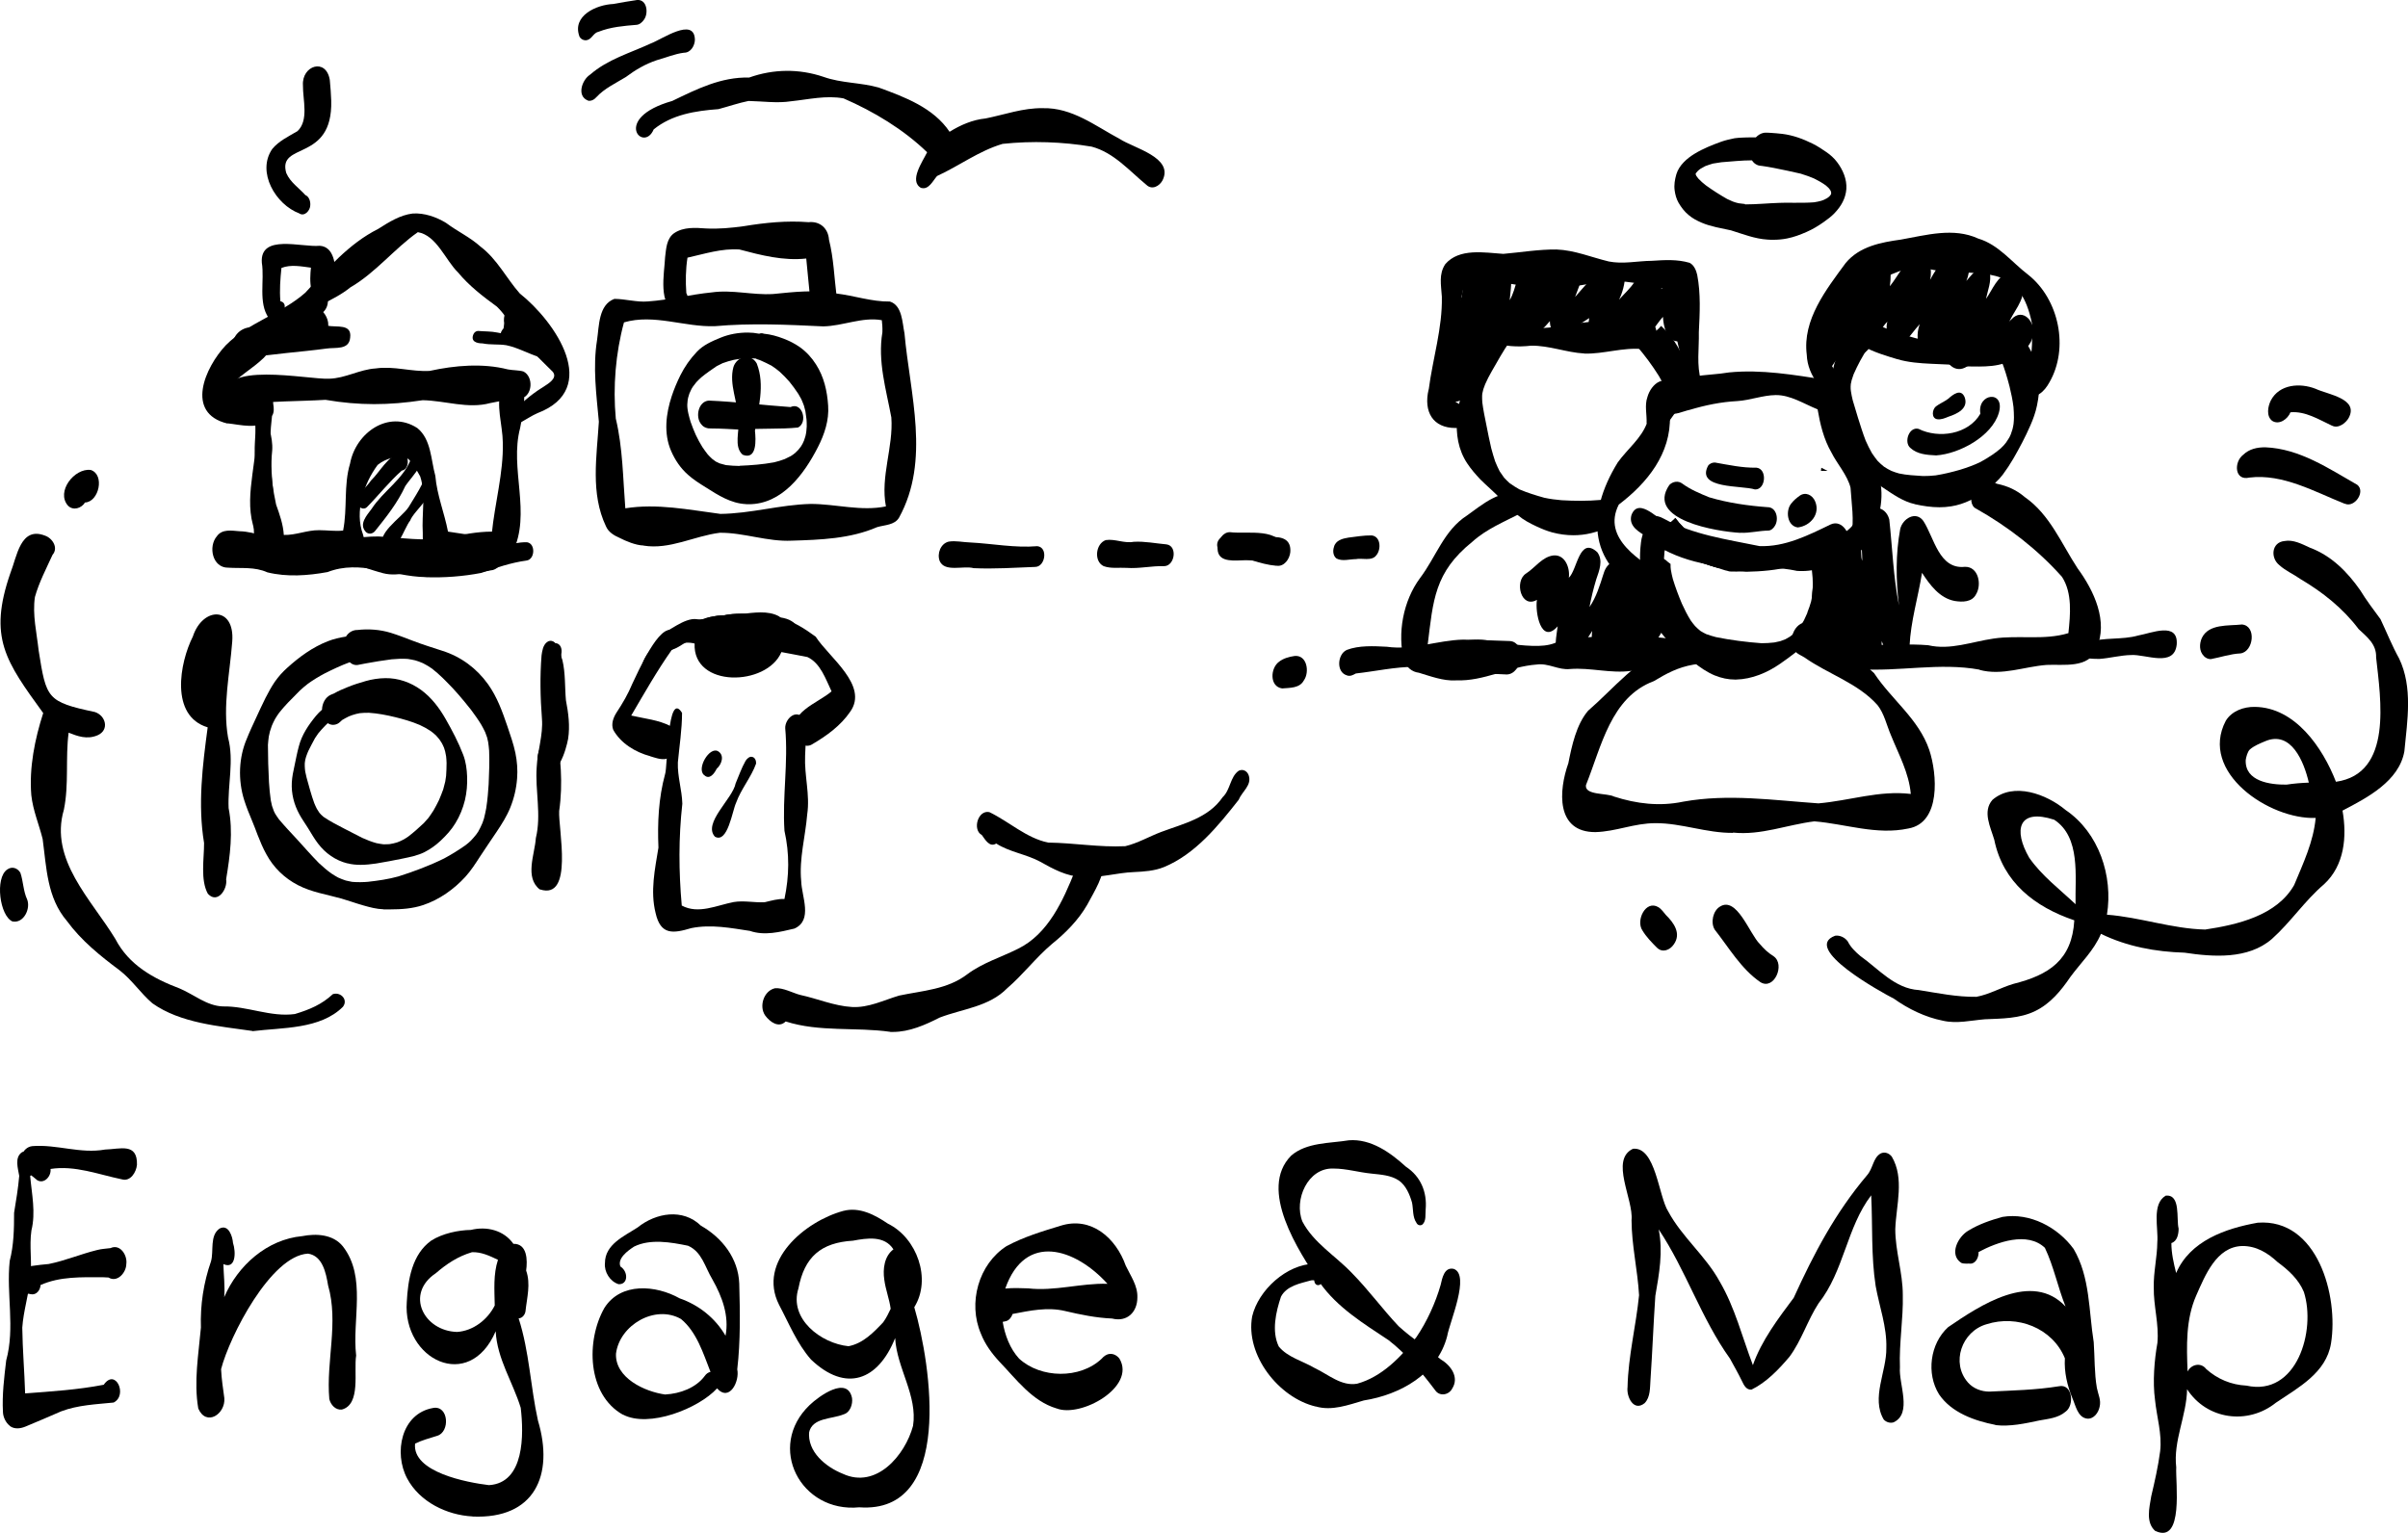 <?xml version="1.0" encoding="UTF-8"?>
<svg id="Layer_2" data-name="Layer 2" xmlns="http://www.w3.org/2000/svg" viewBox="0 0 253 161.1">
  <g id="Layer_2-2" data-name="Layer 2">
    <g id="_07_Icon" data-name=" 07 Icon">
      <g>
        <g>
          <path d="M31.49,59.85c-1.02-.07-2.05-.48-2.95-.91-.98-.42-1.25-1.55-1.47-2.47-1.68-3.41-.16-7.06-.17-10.61.02-1.08-.47-5.01,1.12-4.89.66.17.64.96.69,1.49.07.43.11.88-.13,1.26-.37,3.12-.24,6.24.43,9.31.37,1.04.74,2.07.81,3.19,1.25.04,2.45-.52,3.72-.5.83,0,1.67.13,2.51.04.47-2.35.04-4.75.73-7.04.6-3.25,4.06-5.69,7.07-3.73,1.46,1.18,1.42,3.33,1.89,5.02.17,2.02.95,3.89,1.33,5.86,1.51.2,3.09.61,4.6.22.31-3.18,1.24-6.4,1.16-9.58-.02-1.89-.78-3.92-.12-5.75.46-.99,1.8-.96,2.2.08.42,1.33-.05,2.8-.26,4.14-1.14,4.29,1.22,8.93-.79,13.07-.7,1.26-2.51,1.25-3.79,1.46-1.54.04-3.36.74-4.61-.1-1.05-.82-1.04-2.22-1.04-3.43-.12-1.93.34-4.06-.27-5.91-.38-.68-.71-1.28-1.24-1.83-1.04-.46-2.37-.08-3.23.62-1.46,1.98-2.44,4.89-1.54,7.31,1.21,4.06-4.02,3.75-6.63,3.68h-.02Z"/>
          <path d="M26.8,57.67c-.32-3.06-.06-6.05.08-9.1-.29-1.33.04-2.74-.05-4.05-.04-.5-.29-1.02-.16-1.52.17-.7,1.03-.69,1.14.04.25,1.45.89,2.8.79,4.3-.33,3,.52,5.98.31,9,.11.91.27,2.34-.9,2.6-.69.11-1.2-.64-1.21-1.27h0Z"/>
          <path d="M23.74,41.93c-.97-4.11,8.65-2.01,10.85-2.13,1.7-.04,3.2-.98,4.89-1.08,1.9-.28,3.76.37,5.66.26,2.66-.58,5.57-.83,8.21-.16.55.11,1.11.07,1.64.22,1.09.54.98,2.57-.26,2.84-1.09.08-2.16.26-3.22.48-2.36.64-4.74-.26-7.1-.3-3.56.54-6.66.57-10.21-.04-2.86.17-5.76.11-8.6.51-.62.45-1.68.21-1.87-.6h.01Z"/>
          <path d="M23.89,44.51c-4.47-1.09-2.36-5.89-.17-8.22,2.39-2.42,5.83-3.29,8.36-5.53,2.32-2.51,4.55-5.14,7.65-6.7,1.12-.71,2.3-1.46,3.63-1.62,1.22-.08,2.48.36,3.51.99,1.26.94,2.48,1.47,3.63,2.5,1.74,1.32,2.7,3.31,4.11,4.91,3.74,2.98,8.58,10.02,1.86,12.58-.6.26-1.13.63-1.7.94-.72.32-1.04-.65-.71-1.18.89-1.06,2.13-1.98,3.3-2.7.58-.37,1.29-.95.56-1.56-1.2-1.22-2.5-2.36-3.5-3.76-.75-.97-1.32-2.09-2.22-2.94-1.47-1.07-2.91-2.18-4.07-3.58-1.34-1.31-2.25-3.9-4.23-4.24-2.45,1.72-4.43,4.26-7.1,5.81-1.8,1.47-4.13,2.03-5.81,3.67-1.13,1.2-2.17,2.49-3.27,3.72-1.19,1.16-2.72,1.94-3.78,3.24,1.1.23,2.24.22,3.36.22,1.37.12,1.63,2.09.93,3.02-1.04,1.11-2.97.55-4.33.41v.02Z"/>
          <path d="M28.23,33.42c-1.12-1.62-.42-3.93-.72-5.81-.23-3.07,4.2-1.59,6.08-1.78,1.55.1,1.65,2.06,1.69,3.26.18.88-.02,2.08-.97,2.41-1.93.4-1.77-2.13-1.64-3.37-1.02-.13-2.11-.36-3.1.03-.12,1.16-.21,2.34-.11,3.5.75.16.44,1.08.09,1.47-.23.5-.91.73-1.32.3h0Z"/>
          <path d="M75.63,54.01c3.27-.03,6.32-.97,9.55-1.05,2.63,0,5.29.8,7.9.26-.6-3.14.8-6.23.57-9.35-.55-2.96-1.45-5.89-.94-8.95.02-.54-.02-.85-.06-1.27-2.05-.37-4.1.62-6.16.65-3.8-.18-7.57-.36-11.38-.02-3.2.11-6.39-1.32-9.55-.4-.88,3.23-1.17,6.77-.86,10.11.74,3.1.75,6.28,1,9.43,3.34-.53,6.63.15,9.93.58h0ZM67.62,57.33c-.83-.02-1.88-.47-2.54-.81-.58-.25-1.15-.6-1.41-1.2-1.65-3.46-.97-7.33-.75-11-.26-2.87-.65-5.7-.19-8.58.22-1.49.15-3.71,1.82-4.33,1.12,0,2.38.37,3.5.27,2.27-.15,4.47-.73,6.72-.95,2.16-.31,4.3.3,6.44.17,2.34-.23,4.35-.47,6.61-.06,1.91.22,3.77.88,5.68.85,1.31.41,1.3,2.26,1.53,3.33.58,6.43,2.74,13.36-.57,19.38-.47.8-1.52.76-2.31,1-2.81,1.22-5.95,1.33-8.94,1.42-2.58.13-5.03-.85-7.58-.83-2.68.33-5.25,1.8-8.02,1.35h.01Z"/>
          <path d="M86.47,33.71c-1.04-.08-1.49-1.29-1.35-2.21-.11-1.45-.29-2.89-.41-4.33-2.41.26-4.72-.34-7.02-.95-1.87-.13-3.66.46-5.46.86-.19,1.23-.21,2.48-.12,3.72.43.76,0,1.98-.94,2.01-2.11-.58-1.36-4.12-1.29-5.78.11-.9.15-1.98.97-2.54.98-.65,2.21-.56,3.33-.48,1.33.07,2.66-.06,3.97-.24,2.25-.37,4.51-.6,6.8-.42,1.19-.13,2.07.64,2.15,1.85.49,1.94.55,3.97.8,5.95.3,1.02-.21,2.56-1.43,2.57h0Z"/>
          <path d="M77.72,48.95c1.21-.05,2.41-.14,3.6-.36.38-.09.75-.2,1.12-.34.22-.1.43-.21.65-.32.16-.1.32-.21.47-.34.11-.1.21-.2.31-.31.09-.11.18-.22.27-.34.06-.1.12-.2.18-.3.06-.12.11-.23.16-.35.06-.16.1-.31.15-.47.04-.17.07-.33.09-.5s.03-.33.04-.5c0-.24,0-.49-.02-.73-.04-.29-.07-.58-.12-.88-.04-.19-.09-.38-.15-.57-.08-.23-.18-.46-.28-.69-.1-.19-.2-.37-.31-.55-.29-.45-.61-.88-.95-1.3-.32-.37-.66-.71-1.02-1.04-.27-.23-.56-.44-.85-.63-.37-.2-.74-.37-1.12-.54-.03-.01-.07-.03-.1-.04s-.07-.02-.1-.04c-.03,0-.05-.01-.08-.02-.09-.02-.18-.06-.25-.11-.27-.02-.53-.03-.8-.03-.51.02-1.01.07-1.52.17-.4.09-.79.21-1.17.35-.21.1-.42.2-.62.31-.55.37-1.1.75-1.62,1.18-.18.16-.35.33-.52.51-.13.16-.25.32-.37.48-.05.07-.09.15-.14.23-.08.16-.15.31-.22.48-.05.14-.09.28-.13.43-.02.09-.03.17-.05.26-.02.15-.03.3-.04.46,0,.14,0,.27.02.41.02.18.05.35.09.53.07.3.15.6.24.89.16.46.34.91.54,1.36.21.44.44.88.7,1.29.18.26.36.52.56.77.15.17.31.32.48.48.12.09.25.18.37.27.13.07.26.13.4.19.22.07.44.13.66.18.48.06.95.08,1.43.09l.02-.02ZM78.39,52.98c-1.6-.07-2.94-.94-4.25-1.77-.64-.4-1.28-.8-1.85-1.31-.79-.7-1.36-1.54-1.78-2.51-.8-1.84-.54-3.93.07-5.77.25-.75.55-1.46.9-2.17.46-.92,1.04-1.75,1.75-2.49.64-.69,1.59-1.11,2.45-1.46.92-.38,1.89-.55,2.89-.55.39,0,.79.04,1.19.12.16-.06.33-.07.5,0,.72.07,1.39.26,2.07.52.6.23,1.16.51,1.69.88.68.48,1.27,1.12,1.71,1.82.84,1.3,1.18,2.8,1.28,4.34.11,1.54-.39,3.02-1.08,4.37-1.45,2.84-3.77,5.99-7.25,5.99h-.29Z"/>
          <path d="M78.03,47.79c-.97-.85-.3-2.54-.45-3.66-.03-1.86-1.02-3.73-.52-5.56.36-1.13,1.83-1.49,2.45-.37.9,2.29.13,4.74-.19,7.07.1.93.23,3.12-1.29,2.52Z"/>
          <path d="M77.93,45.16c-1.06-.05-2.14-.13-3.2-.13-.39.02-.8-.1-1.04-.43-.67-.75-.33-2.43.79-2.5,2.87.12,5.71.48,8.58.68,1.23-.58,1.86,1.6.79,2.15-1.87.2-3.97.05-5.92.23Z"/>
          <path d="M38.69,92.67c1.06-.12,2.12-.27,3.16-.56,1.64-.52,3.27-1.13,4.81-1.89.78-.42,1.54-.89,2.26-1.4.2-.15.39-.31.57-.49.19-.2.36-.4.53-.61.1-.14.2-.29.23-.33.16-.29.31-.59.44-.9.06-.16.11-.31.16-.47.09-.35.16-.7.23-1.05.15-.94.22-1.89.26-2.55.05-1.18.1-2.35.05-3.53-.02-.3-.06-.6-.1-.89-.03-.17-.07-.33-.11-.49-.06-.19-.13-.37-.2-.55-.12-.26-.26-.52-.4-.77-.34-.57-.73-1.1-1.09-1.59,0-.02-.03-.03-.04-.05l-.05-.06c-.78-.99-1.6-1.96-2.44-2.79-.15-.15-.3-.29-.44-.44-.36-.35-.73-.68-1.13-.99-.3-.21-.61-.4-.95-.57-.3-.13-.6-.24-.82-.3-.26-.06-.52-.11-.79-.15-.56-.04-1.11-.01-1.68.04-.93.12-1.85.27-2.77.44-.22.04-.45.08-.67.13-.38.1-.71-.03-.97-.26-.9.33-1.77.74-2.62,1.17-.61.32-1.2.68-1.76,1.08-.3.23-.59.48-.87.74-.4.41-.8.82-1.15,1.17-.03.03-.06.06-.09.09h0c-.33.35-.64.7-.93,1.07-.15.21-.29.42-.42.64-.13.24-.24.47-.34.71-.07.2-.14.4-.2.6-.04.18-.08.36-.12.54-.04.29-.07.58-.09.88,0,1.31.04,2.62.11,3.92.04.64.1,1.27.19,1.9.04.2.08.39.13.59.06.19.13.37.2.56.04.09.09.18.13.26.12.2.26.39.39.58.6.72,1.24,1.39,1.87,2.07.78.85,1.53,1.72,2.34,2.54.43.39.86.78,1.34,1.11.21.14.43.27.66.4.27.12.54.23.82.32.26.06.51.11.66.14.58.05,1.15.04,1.74-.01h-.04ZM40.29,95.56c-.73-.02-1.43-.21-2.13-.41-.81-.23-1.6-.52-2.3-.72-1.54-.43-3.12-.66-4.56-1.41-1.41-.73-2.56-1.84-3.32-3.25-.36-.65-.64-1.32-.91-2.01-.2-.52-.39-1.05-.61-1.56-.29-.68-.56-1.36-.79-2.07-.7-2.19-.57-4.57.26-6.49.3-.76.65-1.49.99-2.23.32-.69.64-1.39.98-2.07.3-.58.61-1.16.98-1.7.38-.54.8-1.01,1.29-1.45,1.27-1.15,2.66-2.17,4.27-2.8.61-.24,1.26-.39,1.91-.49.23-.37.59-.64,1.07-.69h.11c1.17-.14,2.39-.05,3.51.29.81.25,1.59.56,2.38.86,1.01.39,2.04.7,3.07,1.04,1.95.62,3.59,1.84,4.78,3.5.96,1.34,1.51,2.88,2.04,4.43.31.93.64,1.84.84,2.8.18.88.25,1.78.18,2.67-.08,1.07-.32,2.09-.72,3.08-.37.91-.88,1.71-1.42,2.52-.59.88-1.19,1.75-1.77,2.64-.47.73-.94,1.46-1.53,2.11-1.2,1.31-2.72,2.39-4.41,2.96-1.12.38-2.3.46-3.47.46h-.73.01Z"/>
          <path d="M21.85,93.95c-.82-1.47-.4-3.69-.41-5.36-.67-4.03-.16-8.13.38-12.15-3.99-1.2-2.94-6.8-1.56-9.54,1.04-3.16,4.43-3.21,4.14.52-.25,3.36-1.02,6.75-.44,10.09.65,2.44-.05,4.94.06,7.42.49,2.49.15,5-.26,7.47.17,1.04-.9,2.62-1.9,1.55h0Z"/>
          <path d="M56.73,93.49c-1.64-1.26-.54-3.71-.43-5.41.6-2.47-.09-4.97.09-7.47.08-1.71.69-3.36.55-5.08-.17-2.21-.22-4.45-.04-6.66.07-.48.15-1.05.56-1.38.45-.36,1,0,1.09.53.15,2.86-.06,5.74-.13,8.6.48,2.86.75,5.72.33,8.61-.11,1.86,1.56,9.41-2.02,8.24v.02Z"/>
          <path d="M56.98,80.95c-1.34-1.33.35-3.07.62-4.53.89-2.38.59-4.87-.04-7.28-.24-.55-.29-1.42.4-1.62.92,0,.87,1.25,1.13,1.85.33,1.36.25,2.93.37,4.22.26,1.34.44,2.7.23,4.06-.21,1.13-1.12,4.37-2.72,3.3h.01Z"/>
          <path d="M40.95,88.71c.26-.04.52-.1.78-.18.22-.08.42-.17.63-.28.18-.1.36-.21.53-.33.58-.44,1.12-.93,1.65-1.43.17-.18.33-.36.48-.54.19-.26.36-.52.53-.78.2-.35.39-.71.57-1.08.16-.37.31-.75.45-1.14.08-.27.15-.54.21-.81.04-.2.07-.4.09-.6.03-.45.05-.9.05-1.36,0-.23-.03-.47-.05-.7-.03-.17-.06-.34-.1-.51-.04-.13-.08-.26-.12-.39-.07-.17-.15-.34-.24-.5-.08-.13-.16-.25-.24-.37-.11-.14-.23-.28-.36-.42-.18-.17-.37-.32-.57-.47-.36-.24-.75-.45-1.14-.63-.86-.37-1.76-.62-2.57-.82-.91-.22-1.83-.4-2.76-.46-.33,0-.65,0-.97.04-.27.05-.52.11-.78.2-.18.06-.35.14-.37.14-.23.12-.48.24-.7.38-.08.07-.16.15-.24.22-.27.26-.69.36-1.04.23-.08-.03-.16-.07-.23-.12-.08.08-.16.15-.24.23-.26.26-.51.54-.75.83-.12.17-.23.33-.35.51-.24.44-.48.89-.7,1.34-.09.2-.17.41-.24.62-.04.12-.07.25-.08.29-.03.13-.04.27-.06.4,0,.1,0,.2,0,.3,0,.19.03.38.05.57.04.22.1.44.15.66.25.89.48,1.79.8,2.66.08.2.17.39.27.59.08.14.17.28.27.42.05.07.11.13.17.19.12.11.24.21.25.23.7.48,1.45.86,2.2,1.25.63.33,1.26.65,1.89.97.49.22.97.41,1.48.55.24.05.48.09.73.12.23,0,.47,0,.7-.02h-.02ZM36.51,90.74c-1.25-.31-2.32-1.06-3.1-2.09-.39-.51-.7-1.06-1.04-1.61-.3-.49-.64-.95-.91-1.45-.57-1.04-.86-2.17-.8-3.35.03-.61.16-1.21.29-1.8.14-.67.27-1.35.45-2.01.31-1.21,1.02-2.25,1.8-3.2.19-.23.4-.44.63-.64.02-.65.34-1.32.94-1.58.11-.05.21-.09.32-.13.46-.27.95-.47,1.44-.67.61-.25,1.25-.45,1.88-.63.66-.19,1.37-.3,2.07-.31,1.36-.02,2.66.44,3.75,1.23,1.1.8,1.92,1.89,2.59,3.06.69,1.21,1.35,2.46,1.85,3.77.28.73.38,1.51.41,2.29.03.82-.04,1.66-.23,2.47-.21.86-.54,1.67-1,2.42-.42.7-.96,1.28-1.55,1.84-.51.48-1.07.88-1.69,1.2-.71.36-1.53.52-2.3.68-.93.19-1.86.37-2.79.52-.54.08-1.09.14-1.64.14-.46,0-.92-.04-1.37-.16h0Z"/>
          <path d="M68.31,79.47c-1.56-.42-3.09-1.35-3.88-2.77-.24-.62.01-1.29.35-1.82.64-.97,1.22-1.96,1.66-3.03.54-1.09,2.87-6.55,4.32-5.52.59.47.55,1.66-.18,1.97-1.56,2.21-2.89,4.57-4.26,6.9,1.39.32,2.89.46,4.16,1.12,1.13.84.93,3.17-.57,3.45-.54.07-1.09-.14-1.59-.29h-.01Z"/>
          <path d="M78.84,97.84c-2.05-.31-4.12-.72-6.21-.3-1.91.57-3.22.76-3.75-1.59-.57-2.29-.07-4.6.3-6.87-.11-2.61.01-5.2.7-7.73.27-.71.23-8.93,1.78-6.43h0c0,1.73-.28,3.49-.44,5.21-.05,1.5.43,2.86.47,4.34-.4,3.58-.38,7.11-.06,10.7,1.75.94,3.68-.03,5.46-.37,1.08-.18,2.17.08,3.25.02.69-.16,1.37-.37,2.08-.34.51-2.44.54-4.75,0-7.17-.23-3.61.41-7.17.08-10.78-.03-.98,1.14-2.05,1.9-1.05.27.36.34.81.31,1.24-.06,1.04-.06,1.72-.12,2.69-.09,2.14.53,4.08.22,6.18-.19,2.34-.86,4.64-.63,7.01.04,1.61,1.26,4.12-.72,4.99-1.52.36-3.12.77-4.65.25h.03Z"/>
          <path d="M83.58,77.39c-.91-2.51,2.29-3.44,3.79-4.73-.62-1.29-1.16-2.97-2.54-3.61-.92-.17-1.82-.36-2.73-.52-1.53,3.62-9.33,3.79-9.12-.9-1.28-.31-2.26.21-3.17,1.05-.6.51-.98,1.04-1.39,1.69-.14.27-.52.44-.76.18-.93-1.15,2.17-3.96,3.2-4.38,1.03-.38,1.99-.09,3.02-.35.83-.65,1.57.44,1.35,1.24,1.2.67,3.05,1.8,4.15.43-.58-1.67.73-3.31,2.47-2.54,1.44.28,2.71,1.13,3.85,1.96,1.39,2.17,5.58,5.12,3.64,7.87-1.01,1.49-2.5,2.56-4.04,3.46-.69.41-1.48-.17-1.73-.84h.01Z"/>
          <path d="M69.77,67.76c-.18-.46-.09-1.2.38-1.48,1.1-.62,2.9-1.98,3.97-.68.51.63-.03,2.08-.93,1.61-1.18-.25-2.67,2.07-3.42.55h0Z"/>
          <path d="M72.9,67.33c-.83-.21-.53-1.41.02-1.8,2.1-1.4,4.74-.56,7.08-.61.93.11.7,1.93-.25,1.73-1.8-.55-3.82-.49-5.6,0-.52.1-.81.66-1.24.68h-.01Z"/>
          <path d="M81.15,66.98c-1.86-.44-3.7-1.42-5.65-1.09-.85,0-1.77-.18-2.32.62-.04.19-.27.38-.44.21-.52-1.13,1.6-1.5,2.27-1.95.94-.22,1.93.02,2.88-.24,1.28-.14,2.81-.4,3.97.25.83.56.4,2.44-.71,2.2Z"/>
          <path d="M80.89,67.12c-1.27-.88-2.91-.6-4.37-.8-1.22-.27-2.38-.56-3.55.03-.2.92-1.18.31-.88-.41.22-.56.92-.79,1.47-.85.94.03,1.83-.28,2.74-.46,1.2-.14,2.42.12,3.62.18,1.18.08,2.65.08,2.21,1.72-.13.52-.76.98-1.25.6h.01Z"/>
          <path d="M82.41,68.45c-1.53-.71-2.96-1.93-4.74-1.86-.61.04-1.24.18-1.82.31-.06.09-.15.15-.26.16-.47-.06-.79.34-1.16.58-1.37.78-1.92-1.62-.88-2.27.74-.65,1.76-.64,2.69-.67,1.01-.32,2.03-.26,3.07-.06,1.52.33,4.04-.23,4.64,1.65.28.94-.36,2.46-1.53,2.16h-.01Z"/>
          <path d="M69.93,67.55c-.33-.03-.39-.48-.28-.72.73-1.02,2.28-.9,3.31-1.54,1.45-.38,2.97-.17,4.43-.41,1.32.03,2.41.93,3.71,1.08.63.29,2.18.08,2.05,1.05-.04.22-.24.47-.49.4-.88-.25-1.77-.49-2.66-.71-.78-.08-1.45,0-2.18-.07-.73-.12-1.45-.31-2.19-.39-1.32.14-2.77.04-4.01.43-.66.18-1.06.76-1.69.87h0Z"/>
          <path d="M75.13,87.95c-1.34-1.43,1.86-4,2.16-5.62.36-.84.6-1.58,1.04-2.36.12-.21.42-.49.66-.43.34.04.47.42.45.71-.52,1.45-1.59,2.68-2.11,4.14-.39.84-.87,4.26-2.2,3.55h0Z"/>
          <path d="M73.98,81.46c-.83-.67.56-3.03,1.46-2.51.72.42.38,1.4-.14,1.84-.24.49-.75,1.21-1.31.67h-.01Z"/>
          <path d="M39.91,60.15c-1.74-.49-3.54-1.31-5.35-1.26-1.71.04-3.26.32-4.88-.18-.73-.16-.84-1.27-.27-1.68,1.33-.4,2.93.07,4.29-.04,2.02-.13,4.02-.63,6.06-.61,2.41.11,4.83.55,7.24.13,1.53-.32,3.12-.64,4.69-.64,1.45.18,1.69,2.23,1.03,3.26-.24.39-.66.79-1.15.81-2.24.49-4.06.12-6.27-.17-1.81.14-3.6,1.01-5.38.37h0Z"/>
          <path d="M44.69,60.65c-3.49-.06-6.83-1.87-10.27-.53-2.07.38-4.27.54-6.33.03-1.33-.6-2.7-.4-4.12-.49-1.65.02-2.12-2.22-1.18-3.31.56-.78,1.55-.58,2.38-.52.86.02,1.71.25,2.53.5,1.79-.3,3.55.13,5.31.41,1.9-.46,3.84-.23,5.77-.08.86.14,1.85.09,2.59.6,2.55-.18,5.03-.55,7.59-.23,1.22-.02,2.42.26,3.63.28.94-.04,1.86-.36,2.79-.32.91.14.83,1.81-.06,1.92-1.63.22-3.21.76-4.75,1.3-1.92.37-3.91.52-5.86.45h-.02Z"/>
          <path d="M37.73,53.2c-.63-1.05.75-1.9,1.25-2.7.98-.96,1.71-2.5,3.07-2.92.99-.06,1.07,1.75.16,1.88-1.32,1.17-2.4,2.56-3.64,3.82-.24.26-.64.2-.84-.07h0Z"/>
          <path d="M38.42,55.88c-.74-.81.13-1.73.63-2.41,1.23-1.89,3.29-3.07,4.13-5.23.26-.39.23-1.15.85-1.14,1.55.7-.91,3.14-1.44,3.97-.81,1.76-1.97,3.22-3.17,4.72-.25.33-.7.4-1,.1h0Z"/>
          <path d="M40.36,57.74c-1.11-1.59,1.8-3.25,2.58-4.46.49-.82,1.02-1.61,1.44-2.47.12-.21.38-.35.62-.23,1.19,1.11-1.51,3.03-1.91,4.14-.6.7-1.58,3.98-2.73,3.02Z"/>
          <path d="M31.45,22.43c-2.49-.93-4.51-4.35-2.85-6.77.7-.85,1.73-1.33,2.66-1.88,1.21-1.15.55-3.29.57-4.81-.14-2.08,2.43-2.93,2.82-.57.08.89.12,1.36.15,2.18.18,6.55-5.73,4.26-4.71,7.65v-.02c.42.96,1.32,1.54,1.99,2.29.4.16.55.67.52,1.06,0,.55-.59,1.24-1.16.87h0Z"/>
          <path d="M180.22,71.01c-.88-.36-1.63-.89-2.37-1.48-.57-.46-1.15-.92-1.73-1.39-.59-.48-1.12-1.02-1.58-1.63-.51-.68-.88-1.49-1.09-2.32-.21-.81-.27-1.62-.25-2.45.02-.77.21-1.55.39-2.3.22-.89.49-1.76.82-2.62.08-.2.16-.4.25-.6l.54-.25s.09.11.14.15c.13.24.35.45.6.56.17.07.33.13.5.18-.05.07-.11.14-.16.21-.08.12-.15.24-.23.37-.37-.16-.73-.19-1.11-.02-.31.14-.62.51-.46.87h0c0,.09.04.19.1.26.11.14.25.23.4.28.17.16.35.3.54.44v.07c0,.18,0,.36.03.53.05.33.13.66.21.98.27.88.59,1.74.95,2.59.28.61.57,1.2.93,1.77.14.2.3.4.46.59.18.18.36.35.56.51.2.12.39.23.6.33.34.12.68.23,1.04.32,1.57.32,3.18.52,4.78.64.45,0,.89-.03,1.34-.08.22-.04.43-.09.64-.14.18-.06.36-.13.53-.2.17-.09.34-.19.5-.29.16-.12.32-.25.48-.39.14-.14.26-.27.39-.41.06-.09.13-.17.2-.26.14-.23.28-.46.38-.65.12-.25.23-.51.32-.7.02-.04.03-.07.04-.11v-.03c.15-.38.29-.76.39-1.14.05-.21.09-.42.12-.63.04-.36.05-.71.06-1.06,0-.52-.04-1.04-.1-1.56-.02-.11-.04-.22-.05-.33.14-.14.28-.29.42-.44.13-.12.26-.25.39-.39h0v-.02h0s.02-.02.03-.03c0,0,0,0,0,.01.03-.03.06-.07.09-.11-.02.03-.05.06-.08.09.12-.13.25-.27.36-.4.3-.3.53-.62.56-1.06,0-.16-.03-.32-.11-.45.12-.06.25-.11.37-.17.07-.03.14-.06.21-.09.13.26.25.52.35.79.7,1.8.59,3.79.04,5.61-.24.8-.59,1.6-1.02,2.32-.36.61-.85,1.14-1.35,1.63-1.09,1.05-2.31,1.99-3.55,2.85-1.36.94-2.96,1.62-4.63,1.66h-.11c-.71,0-1.43-.15-2.08-.42h.01Z"/>
          <path d="M182.08,87.53c-2.78.03-5.4-1.03-8.14-1.02-2.26,0-4.12.88-6.32.94-4.18.01-3.86-4.37-2.84-7.24.37-1.86.84-4.06,2.07-5.51,2.75-2.38,5.11-5.44,8.63-6.67,1.31-.43,3.08-1.08,4.28-.13.54.56.15,1.82-.63,1.8-.41.03-.81.08-1.21.15-1.62.28-2.81.92-4.15,1.73-4.54,1.69-5.52,6.91-7.14,10.93-.16,1.09,2.21.82,2.94,1.2,2.38.77,4.82,1.06,7.28.54,4.74-.85,9.46-.15,14.21.18,3.26-.28,6.39-1.39,9.7-.99-.19-2.21-1.27-4.15-2.08-6.16-.45-1.04-.71-2.29-1.42-3.18-2.05-2.31-5.2-3.26-7.66-5-.36-.22-.54-.28-.8-.47-1.07-.87-.49-3.04.88-3.23,1.83.4,3.65,1.53,4.99,2.84.83.78,1.34,1.77,2.23,2.5,1.85,2.8,4.69,4.82,5.8,8.07.84,2.52,1.24,7.66-2.19,8.26-3.35.72-6.58-.48-9.88-.75-2.85.35-5.61,1.49-8.55,1.18v.03Z"/>
          <path d="M182.21,59.99c-.63-.12-1.29-.24-1.96-.38-.21-.06-.42-.13-.63-.2-.31-.11-.62-.22-.92-.34-.45-.23-.88-.48-1.31-.75,0,0-.02,0-.02-.02s-.02-.01-.03-.02c-.22-.15-.44-.3-.66-.45-.19-.14-.39-.29-.61-.38-.33-.14-.65-.19-.99-.08-.25-.24-.49-.51-.7-.8h0c-.05-.11-.1-.22-.12-.35,0-.02.02-.04.03-.06.07-.1.14-.2.21-.3.07-.08.14-.16.21-.25.36-.32.72-.63,1.08-.95.08-.07.16-.14.23-.23.5.69,1.13,1.32,1.86,1.82.3.35.66.66,1.04.91.41.28.86.57,1.33.71.48.14.96.27,1.47.27h.17c.56-.03,1.1-.15,1.64-.3.17-.05.33-.1.49-.15.36.25.74.41,1.19.5.46.09.92.2,1.39.2h.11c-.64.38-1.29.76-1.91,1.19-.04.02-.08.04-.12.07-.02,0-.04.01-.05.02-.23.06-.46.12-.69.19-.25.04-.5.07-.75.12-.09.01-.18.02-.27.03h-.21c-.21,0-.39,0-.54-.03h.03Z"/>
          <path d="M173.71,61.38c-.33-.1-.6-.26-.84-.45.23-.41.39-.85.51-1.29.08-.29.18-.59.26-.9.04.11.09.21.13.32.14.29.45.43.59.74.32.55.16,1.58-.59,1.58h-.06Z"/>
          <path d="M179.88,40.47c-.11.08-.23.17-.34.26-.11.05-.23.09-.34.14.22-.14.45-.28.68-.4h0Z"/>
          <path d="M191.36,49.16c.22.1.44.22.65.33h-.69c0-.11.03-.22.04-.33h0Z"/>
          <path d="M192.49,59.73c-.55-.27-.87-.85-.92-1.44.28-.29.49-.59.52-1.02,0-.12-.02-.24-.06-.35.1-.09.21-.18.34-.24,0-.02.02-.04.03-.05.37-.16.73-.31,1.09-.49.92-.47,1.71-1.32,1.68-2.41,0-.1-.02-.2-.04-.29.05-.04.1-.09.14-.13.1-.1.19-.22.27-.35.1.21.19.42.27.65.84,1.96-.28,6.21-2.73,6.21-.18,0-.38-.02-.58-.07v-.02Z"/>
          <path d="M192.2,56.72c.05-.02.1-.05.16-.07.38-.16.76-.32,1.13-.51.06-.03.11-.06.16-.09-.05.53-.46.77-.91.77-.18,0-.36-.04-.54-.1h0Z"/>
          <path d="M182.79,58.03c.26-.05.52-.11.77-.18.17-.05.33-.1.5-.15.36.24.73.41,1.18.5.15.03.3.06.46.09-.16,0-.33.01-.49.01-.81,0-1.62-.09-2.41-.27h0Z"/>
          <path d="M173.51,59.19c.1-.33.19-.66.24-.98.07-.43.17-.84.28-1.27,0,.02,0,.04-.02.06.05-.19.1-.37.14-.55.05-.09.09-.19.14-.28.07-.1.14-.2.21-.3.07-.08.14-.16.22-.25.36-.32.72-.63,1.08-.95.08-.07.15-.14.23-.23.49.69,1.13,1.32,1.86,1.82.3.35.66.66,1.04.92.04.02.07.05.1.07-.8.61-2.08-.02-2.63-.88-.05.34-.13.74-.27,1.11-.02,0-.04-.02-.06-.03-.38-.16-.74-.2-1.13-.03-.31.14-.62.51-.46.87h0c0,.1.04.19.1.27.1.13.23.22.37.27-.17.05-.35.06-.55.04-.15.23-.4.37-.65.37-.08,0-.16-.02-.24-.05h0Z"/>
          <path d="M179.56,40.23c.43-.19.89-.35,1.36-.46-.27.16-.53.33-.79.53-.2.14-.39.29-.59.43-.76.3-1.52.68-2.16,1.2.74-.8,1.62-1.47,2.18-1.7Z"/>
          <path d="M181.76,60.05h-.08c-.14-.05-.28-.08-.42-.11-.54-.18-1.09-.35-1.63-.52-.31-.11-.62-.22-.92-.34-.45-.23-.88-.48-1.31-.75-.24-.16-.47-.32-.71-.48-.19-.14-.39-.29-.61-.38-.38-.16-.74-.2-1.13-.03-.14.06-.27.16-.37.29-.4-.5-.43-.97.36-1.28,1.69.81,3.14,2.5,5.06,2.89,1.3.21,2.61-.16,3.91-.22.71-.06,1.43-.13,2.12-.29-.41.25-.81.5-1.21.77-.04.02-.08.04-.12.07-.02,0-.04.01-.05.02-.23.06-.46.12-.69.19-.25.04-.5.07-.75.12-.25.03-.49.05-.74.07-.24,0-.48-.01-.72-.01h.01Z"/>
          <path d="M174.92,57.04c-.48-.68.12-1.77.93-1.84.38.09.77.21,1.18.35.27.26.57.49.88.71.3.35.66.66,1.04.92.41.28.86.57,1.33.71.48.14.96.27,1.47.27h.17c.48-.03.95-.12,1.42-.24.11.03.22.05.34.08.37.09.73.11,1.07.07.16.06.32.1.49.14.46.09.92.2,1.39.2.11,0,.22,0,.34-.02,1.28-.16,2.53-.45,3.71-.98l1.68-.75c.38-.16.76-.32,1.13-.51.06-.03.12-.06.17-.09-.3.55-.82,1.02-1.35,1.34-2.38,2.16-5.72,2.63-8.82,2.69-2.94-.12-6.28-1.2-8.58-3.04h.01Z"/>
          <path d="M208,70.38c-4.21-.78-8.49.24-12.75-.06-.47-.02-1.24.01-1.57-.42h.02c-.54-.65.02-1.74.76-1.98.67-.2,1.38-.17,2.08-.17,2,.07,4.08-.11,6.05.06,2.32.54,4.58-.37,6.87-.7,2.62-.39,5.3.21,7.86-.57.2-1.94.43-4.2-.67-5.91-2.54-2.86-5.67-5.28-9-7.16-.65-.28-.62-1.23-.4-1.77.44-1.13,1.54-1.39,2.56-.86,1.17.25,2.07.67,2.94,1.41,2.62,1.82,3.85,4.91,5.53,7.47,1.73,2.36,3.26,5.59,1.98,8.46-.76,2.12-3.53,1.61-5.22,1.7-2.34.17-4.7,1.16-7.06.52l.02-.02Z"/>
          <path d="M201.22,52.99c-1.26-.27-2.36-1.06-3.42-1.77-.58-.38-1.16-.76-1.73-1.14-.66-.44-1.32-.88-1.89-1.42-.56-.53-1.06-1.14-1.43-1.82-.38-.69-.6-1.45-.73-2.23-.22-1.3,0-2.61.22-3.89.14-.83.26-1.66.49-2.48.27-.96.67-1.89,1.27-2.69.24-.32.5-.62.79-.89.19.12.4.21.62.3.43.17.88.24,1.33.29.09.01.19.02.28.03-.57.86-1.08,1.74-1.58,2.64-.25.47-.48.94-.69,1.42-.07.2-.14.4-.2.6-.03.14-.06.27-.09.41,0,.1-.02.19-.02.28,0,.16,0,.33.03.49.05.32.11.63.19.95.17.6.36,1.2.54,1.8.26.82.51,1.64.82,2.44.2.45.41.88.65,1.3.19.28.38.55.59.81.21.22.44.43.68.62.25.17.51.32.79.45.26.11.53.19.8.27.83.18,1.68.21,2.52.27.44,0,.88-.02,1.32-.07.88-.14,1.74-.35,2.6-.6.71-.22,1.41-.47,2.08-.79.45-.24.88-.51,1.3-.79.3-.21.59-.42.86-.66.11-.11.21-.21.32-.32.08-.09.16-.19.24-.29.12-.17.23-.34.33-.51.06-.12.12-.23.17-.36.07-.18.12-.36.18-.54.05-.19.08-.38.11-.56.02-.22.04-.44.04-.66,0-.37-.02-.74-.05-1.11-.09-.73-.24-1.44-.4-2.09,0-.02,0-.05-.02-.07l-.02-.09c-.23-.88-.49-1.76-.83-2.61-.14-.31-.29-.61-.46-.91-.12-.18-.25-.36-.39-.52-.25-.26-.5-.49-.79-.7-.5-.35-1.03-.64-1.57-.91-.58-.25-1.17-.48-1.76-.69.34-.09.67-.18,1-.27.52-.02,1.05-.03,1.57-.05-.09,0-.18.01-.27.02.55-.02,1.1-.04,1.64-.09.49-.05.98-.07,1.45-.23,0,0,.02,0,.03-.01.04.04.08.08.11.12.48.52.96,1.04,1.43,1.57.47.54.87,1.14,1.19,1.79.46.91.68,1.89.77,2.89.09.89-.03,1.82-.21,2.7-.15.73-.4,1.42-.7,2.1-.52,1.2-1.14,2.36-1.79,3.49-.34.58-.71,1.14-1.11,1.68-.46.61-1.06,1.12-1.66,1.59-1.09.85-2.36,1.51-3.74,1.73-.42.07-.84.1-1.25.1-.86,0-1.72-.13-2.58-.32h.03Z"/>
          <path d="M195.67,51.08c-.17-.32-.38-.55-.69-.75-.29-.18-.6-.35-.92-.47.08-.05.15-.09.22-.14.84-.46,1.88-1.27,2.86-.84,1.05.51.5,2.78-.74,2.2-.21.09-.41.18-.62.28-.03-.1-.07-.2-.12-.29h0Z"/>
          <path d="M203.42,47.86c-.97-.05-1.97-.11-2.71-.79h0c-.7-.59-.14-2.25.86-2,2.13,1.06,5.25.58,6.5-1.59-.36-2.18,2.64-2.51,1.94-.09-.73,2.47-4.15,4.31-6.59,4.47Z"/>
          <path d="M203.54,44.06c-.64-.1-.54-1.01-.15-1.34.4-.31.89-.5,1.3-.81.51-.46,1.34-1.11,1.73-.16.43,1.19-.8,1.75-1.72,2.05-.35.15-.77.32-1.16.26Z"/>
          <path d="M175.16,44.13c.06-.43.11-.86.14-1.3,0-.21,0-.42,0-.63-.02-.2-.05-.39-.09-.58-.07-.27-.16-.54-.26-.81-.22-.52-.49-1.02-.66-1.3-.7-1.12-1.49-2.18-2.35-3.18-.34-.37-.68-.74-1.04-1.09.18,0,.35.01.53.02.16,0,.32,0,.48-.02.11,0,.22-.01.32-.01.03,0,.06,0,.09.02.79.14,1.7-.33,2.2-1,.71.64,1.31,1.4,1.79,2.25.69,1.2,1.02,2.58,1.3,3.92.08.4.17.79.24,1.18-.38.25-.73.54-1.04.86-.65.69-1.26,1.48-1.76,2.33.04-.22.08-.44.12-.66h0Z"/>
          <path d="M163.11,55.96c-.59-.16-1.15-.39-1.7-.65-.68-.32-1.32-.65-1.9-1.14-.68-.57-1.3-1.21-1.92-1.83-.33-.33-.67-.66-1.02-.98-.34-.32-.7-.63-1.03-.97-.51-.54-.98-1.08-1.39-1.7-.46-.69-.78-1.5-.94-2.3s-.18-1.58-.14-2.39c.04-.82.25-1.63.44-2.43.35-1.49.57-3.02,1.34-4.38.37-.66.81-1.24,1.34-1.78.47-.47,1.04-.83,1.59-1.17.58-.36,1.17-.68,1.75-1.03.23-.14.46-.28.7-.42v.06c0,.18.07.34.16.5-.02.12-.03.25,0,.37.05.24.18.41.35.51-.07.03-.14.06-.21.09-.25.12-.49.26-.72.41-.14.11-.29.21-.43.33-.13.12-.25.24-.37.36-.14.16-.27.32-.39.48-.7,1-1.29,2.08-1.9,3.14-.25.44-.48.88-.68,1.34-.07.17-.13.35-.19.52-.04.16-.07.31-.11.46,0,.08-.02.15-.02.23,0,.23,0,.46.02.7.1.8.27,1.59.43,2.39.16.81.32,1.63.51,2.43.12.46.26.92.41,1.38.15.36.3.71.48,1.05.15.22.3.44.46.66.18.2.37.38.56.56.34.25.68.46,1.05.67.84.36,1.72.63,2.61.88.61.13,1.22.21,1.82.26,1.36.08,2.73.09,4.1-.03.8-.11,1.59-.28,2.36-.49-.17.17-.34.34-.47.54-.18.27-.38.54-.54.83-.27.46-.54.93-.81,1.4,0,0,0-.02.02-.02-.17.3-.33.57-.42.89-.37.13-.75.25-1.13.34-.62.15-1.25.22-1.87.22-.74,0-1.47-.1-2.19-.29h-.01Z"/>
          <path d="M150.11,40.94c.42-3.26,1.45-6.45,1.38-9.76-.08-1.27-.34-2.36.36-3.42,1.47-1.71,4.11-1.21,6.1-1.08,1.86-.16,3.71-.48,5.59-.46,1.9.07,3.66.82,5.49,1.26,1.48.3,3.05-.06,4.52-.07,1.39-.09,2.66-.17,3.97.21.48.24.7.83.8,1.27.38,1.98.27,4.02.17,6.02.04,1.71-.26,3.46.24,5.13.13.33.12.74-.05,1.06-.29.14-.56.3-.83.47-.87-.17-.78-2.44-.99-3.01-.6-2.67-1.4-5.32-1.31-8.09-2.11-.38-4.18-.98-6.35-.93-2.34.18-4.48.87-6.83.76-1.56-.05-3.07-.46-4.62-.57-1.34.15-2.73.57-4.04.75-.81,3.75-.73,7.62-1.25,11.41.44.45,1.09.6,1.57,1.01.91.4.43,2.28-.64,2.06-.17.02-.33.02-.48.02-2.34,0-3.37-1.68-2.81-4.05h0Z"/>
          <path d="M166.46,37.15c-1.89-.1-3.68-.85-5.6-.82-1.42.16-2.85.09-4.19-.43-.52-.15-1.18-.24-1.29-.88-.15-.62.28-1.65,1.05-1.57,1.27.32,2.57.59,3.84.9,2.2.42,4.38-.31,6.56-.5,1.83-.19,3.82-.04,5.63-.07,2.22-.51,1.98,2.98.14,2.91-2.08-.21-4.1.53-6.14.47h0Z"/>
          <path d="M151.87,42.1c-.54-.64-.21-1.53-.18-2.28.19-2.97.71-5.9,1.89-8.65.14-.92.16-1.97.81-2.7.34-.39.98-.36,1.17.17.26-.04.52.04.71.27.02.03.04.05.06.08.28-.92,1.55-1.72,2.18-.66.47.98.18,2.18.11,3.22.74-1.27.72-2.99,1.82-4.01.46-.44,1.21-.36,1.52.21.51.73.22,1.67.11,2.49.75-.96,1.28-2.26,2.38-2.86.64-.31,1.37.06,1.59.71.42,1.06-.22,2.13-.55,3.12,1.09-1.25,2.21-2.6,3.6-3.51,2.37-.62,1.65,2.59,1.01,3.8.54-.61,1.17-1.17,1.62-1.85.3-.51.7-1.11,1.3-1.25,1.17-.29,1.68,1.02,1.53,1.98.59-.52,1.11-1.66,2.04-1.44.43.17.6.64.52,1.09-.16,1.08-.43,2.28.38,3.16.56.95-.04,2.53-1.18,2.69-1.21,0-1.54-1.62-1.59-2.58-.91.97-1.55,2.65-3.1,2.53-.78-.08-1.24-.77-1.37-1.5-1.49,1.79-3.79,2.01-3.28-.9-1.07.69-4.1,2.87-4.13.32-1.04,1.27-3.4,3.33-4.02.59-.75.96-.84,2.82-2.39,2.83-.59,1.56-1.67,2.72-2.44,4.1-.13.45-.49.92-1,.94-.37.25-.83.22-1.13-.13v.02Z"/>
          <path d="M188.72,59.98c-1.64-.35-3.39-.35-4.99-.28-3.85-.05-7.69-.75-10.73-3.1-.97-1.45.1-3.05,1.79-2.1,3.11,1.71,6.64,2.18,10.07,2.89,2.67.11,5.12-1.13,7.47-2.27,1.26-.58,2.18,1.1,1.96,2.18-.06.44-.27.96-.66,1.22-1.39,1.09-3.16,1.62-4.91,1.47h0Z"/>
          <path d="M173.29,62.55c-6.43-2.91-6.72-8.43-3.32-13.95,1.02-1.42,2.47-2.51,3.07-4.14l-.04.05c.05-.93-.23-1.89.09-2.79.39-1.39,1.87-2.54,2.86-.94.54.9.47,2.36-.5,2.93.13,3.96-2.38,7.05-5.37,9.32-1.82,3.59,2.36,6,4.93,7.58,1.22,1.41-.08,2.77-1.71,1.94h0Z"/>
          <path d="M193.87,58.18c-.51-.8.14-1.39.62-1.98.37-1.34.02-3.49-.06-4.94-.31-1.3-1.47-2.6-2-3.69-.83-1.43-1.2-3.03-1.46-4.55-1.45-.58-2.85-1.52-4.41-1.5-1.37.02-2.66.54-4.02.63-1.73.09-3.36.43-5,.92-.75.15-1.55.63-2.3.32h0c-.8-.43-.97-1.55-.58-2.33,1.71-1.8,4.7-1.52,7-1.92,3.4-.34,6.84.26,10.2.78,2.83.61,1.81,4.45,2.79,6.46.4.72,1.41,1.31,1.8,1.98,1.5,1.7,1.45,4.24.8,6.28-.31.95-.43,2.07-1.26,2.74-.56.49-1.42,1.84-2.11.81h0Z"/>
          <path d="M179.59,58.72c-2.55.29-4.46-.82-6.46-2.25-.86-.52-2.06-1.14-1.72-2.34.77-2.02,3.02.66,4.07,1.19,1.23.73,2.58,1.43,4.05,1.34,1.1-.02,1.21,2.09.05,2.07h0Z"/>
          <path d="M172.69,61.46c-.41-1.43-.46-2.97-.28-4.44.1-.93.61-2.4,1.79-2.11.83.26,1.14,1.41.82,2.21-.23,1.12-.29,2.33-.05,3.46.15.64-.07,1.51-.7,1.82-.68.35-1.39-.27-1.59-.93h0Z"/>
          <path d="M174.8,64.48c-.52-.41-.5-1.15-.69-1.73-.28-.98-.41-2.01-.24-3.03.15-1.2-.06-2.48.59-3.57.2-.48.82-.84,1.2-.32.25.28.12.96-.34.86-.06.04-.15.21-.16.23-.32.94-.53,1.98-.25,2.94.13,1.33,1.99,3.75.62,4.69-.24.12-.51.08-.73-.07h0Z"/>
          <path d="M182.84,56c-2.39-.13-9.98-1.33-7.45-5.03.35-.37.94-.47,1.36-.15.85.63,1.85,1.04,2.82,1.44,1.97.59,4.09.89,6.12,1.04.96-.02,1.23,1.26.8,1.95-.13.23-.39.5-.68.51-.99.01-1.97.28-2.96.23h-.01Z"/>
          <path d="M184.39,51.44c-1.37-.45-6.23-.02-4.93-2.49.15-.22.46-.36.73-.34,1.44.25,2.88.57,4.35.54,1.16.11,1,2.33-.15,2.29h0Z"/>
          <path d="M152.96,71.51c-1.35.06-2.62-.43-3.89-.81-.72-.08-1.29-.58-1.55-1.25-.73-2.88-.1-6.3,1.68-8.7,1.7-2.25,2.51-5.02,4.94-6.58,1.58-1.12,3.63-2.93,5.67-2.13.59.44.54,1.56-.09,1.93-1.73.89-3.56,1.64-5.02,2.96-4,3.22-4.12,6.16-4.7,10.84,2.03.18,4.01-.78,6.07-.5,1.85.27,3.72.65,5.58.61.79-.02,1.56-.15,2.25-.56,3.79-.58,7.72-.68,11.55-.2,1.34.18,1.25,2.57-.03,2.78-1.34.08-2.66.47-4,.6-2.16.31-4.29-.36-6.46-.19-1.2.14-2.27-.65-3.51-.47-2.89.21-5.54,1.79-8.48,1.66h-.01Z"/>
          <path d="M164.41,69.6c-.57-.2-.82-.7-.91-1.27-.13-.82.05-1.69.16-2.51-1.75,1.98-2.39-1.47-2.18-2.78h0c-1.67.97-2.41-1.96-1.14-2.77.96-.61,1.7-1.77,2.9-1.9,1.22-.09,1.73,1.34,1.59,2.35.9-.83,1.09-4.41,2.99-2.69.65.87.2,1.95-.11,2.86-.29.96-.52,1.92-.71,2.91.72-1.05,1.09-2.28,1.47-3.48v.02c.6-2.26,3.17-1.51,3.05.62,1.14-.72,2.16.43,1.91,1.59.39.16.63.54.73.98,1.92.98.32,3.21-.57,4.38-.84,1.53-2.52,1.09-2.54-.65-.14-.02-.27-.08-.4-.18-.04-.03-.08-.06-.11-.1-.65.59-1.11,1.85-2.15,1.75-1.15-.18-1.24-1.49-1.1-2.42-.57.89-1.14,1.77-1.76,2.61-.16.41-.65.86-1.12.69h0Z"/>
          <path d="M194.68,68.82c-.08-.25-.15-.5-.22-.75-.39.72-1.45,1.2-2.11.55-1.28,1.04-2.06-.69-1.97-1.82.02-2.13-.52-7.28,1.69-8.3.49-.49,1.35-.44,1.73.16.04-.37,0-.76.14-1.12.25-.88,1.31-.99,1.54-.04.14.48,0,.97.18,1.44,0-1.5-.28-3.07.12-4.53.58-1.46,2.32-1.34,2.72.18.33,3.01.42,6.04,1.02,9.04-.33-2.67-.36-5.39.13-8.04.25-1.08,1.64-1.94,2.43-.84,1.14,1.75,1.64,5.11,4.36,4.82,1.43-.04,1.8,1.86,1.18,2.88-.42.84-1.43.84-2.24.71-1.58-.29-2.61-1.68-3.44-2.96-.41,2.58-1.19,5.08-1.31,7.7-.77,2.19-2.37,1.2-2.92-.52-.03,1.05-.13,2.66-1.43,2.87-.87.08-1.36-.67-1.6-1.43h0Z"/>
          <path d="M192.73,41.75c-.75-.08-1.32-.82-1.72-1.39-.69-.89-1.14-1.95-1.18-3.08-.47-3.67,2.04-6.85,4.09-9.64,1.44-1.74,3.69-2.17,5.8-2.46,2.66-.47,5.53-1.3,8.12-.11,2.14.63,3.54,2.5,5.25,3.8,3.26,2.58,4.31,7.73,2.23,11.32-.48.89-1.52,2.04-2.42.93-.65-.88-.33-1.9.19-2.64.54-1.42.4-3.01.4-4.5-1.19-5.77-4.37-5.17-9.11-5.43-1.14-.09-2.24-.48-3.39-.46-2.01.43-3.87,1.5-5.63,2.53-2.85,1.18-3.71,3.77-3.38,6.67.3,1.17,1.19,2.14,1.8,3.12.3.68-.29,1.47-1.04,1.36v-.02Z"/>
          <path d="M206.57,38.5c-2.4-.39-4.91-.07-7.26-.76-1.75-.53-6.62-1.86-4.64-4.38.48-.33.93-.08,1.39.17,2.61,1.39,5.54,2.27,8.46,2.63,2.38-.32,5.01-.92,6.81-2.59,1.19-1.33,2.61.32,2.26,1.69-.14,1.02-1.03,1.67-1.77,2.27-1.5,1.14-3.47.99-5.25.98h0Z"/>
          <path d="M191.51,39.01c-1.96-.89.47-5.73,1.03-7.2.58-1.11,1.34-3.31,2.91-2.86,1.71-3.4,3.62-2.33,3.11,1.13.9-1.09,1.58-2.76,2.95-3.28,1.3-.05,1.52,1.65,1.28,2.61.4-.76.89-1.48,1.4-2.17.27-.62.88-1.17,1.6-.98,1.34.43,1.27,2.19.81,3.26.6-.65,1.84-2.44,2.46-.88.19.93-.21,1.87-.4,2.77.7-.96,1.18-2.45,2.44-2.76.77-.13,1.35.69,1.43,1.37.28,1.59-1.09,2.76-1.57,4.15.64-.36,1.42-.77,1.72.21.13.46-.03,1.24-.57,1.38-.91.19-2.25,1.15-2.83-.05-.91,1-1.62,2.27-2.83,2.93-1.28.61-2.33-.83-2.15-2.03-2.16,1.8-3.35-.51-2.6-2.54-.53.57-.96,1.21-1.49,1.78-1.34,1.13-2.28-.87-1.91-2.04-1.15,1.01-2.39,5.31-4.16,2.7-.57.61-1.16,1.2-1.61,1.9-.18.38-.58.73-1.01.61h0Z"/>
          <path d="M188.88,55.43c-1.11-.15-1.3-1.75-.69-2.5.27-.35.54-.57.88-.82.63-.46,1.36-.09,1.64.58.57,1.34-.51,2.59-1.82,2.74h0Z"/>
          <path d="M141.52,70.98c-1.15-.33-1.01-2.2-.04-2.67,1.31-.5,2.84-.41,4.23-.34,2.72.39,5.33-.69,8.03-.75,1.63.05,3.26.08,4.88.15.89.04,1.25,1.02,1.17,1.79-.08.76-.66,1.77-1.55,1.72-3.21-.18-6.42-.14-9.58-.8-2.09,0-4.14.47-6.21.7-.29.16-.59.33-.94.2h.01Z"/>
          <path d="M220.56,69.25c-.79,0-1.57-.07-2.34-.24-.9-.04-1.77.17-2.67.09-.77.03-.75-1.15-.09-1.3,1.32,0,2.65.3,3.9-.3,1.69-.55,3.6-.23,5.28-.71,1.39-.24,4.24-1.5,4.06.95-.26,2.44-3.27,1-4.78,1.1-1.13.02-2.23.33-3.35.41h0Z"/>
          <path d="M231.55,68.94c-.5-.49-.48-1.29-.21-1.89.72-1.52,2.8-1.26,4.22-1.42,1.54.14,1.22,2.86-.16,3.04-1.07.05-2.09.41-3.12.6-.27,0-.51-.1-.73-.32h0Z"/>
          <path d="M134.71,72.35c-1.34-.19-1.25-2.13-.33-2.8.45-.36,1.07-.53,1.64-.61,1.32-.13,1.59,1.71.97,2.57-.44.83-1.48.77-2.28.84h0Z"/>
          <path d="M102.3,59.71c-1.09-.29-3.04.46-3.57-.75-.3-.78.1-1.84.95-2.04.75-.12,1.5.07,2.26.09,2.35.12,4.68.59,7.05.39,1.15.12.84,2.17-.23,2.18-2.14.08-4.31.23-6.45.13h-.01Z"/>
          <path d="M118.37,59.68c-.81-.05-1.63.1-2.41-.18-1.06-.5-.85-2.37.22-2.74.98-.15,1.93.37,2.93.18,1.16-.07,2.29.17,3.44.27,1.2.15.89,2.29-.25,2.29-1.32-.04-2.61.28-3.93.18Z"/>
          <path d="M134.1,59.46c-1.76-.15-3.32-.93-5.01-1.3-.39,0-.84-.06-1.07-.41-.3-.45-.1-1.17.45-1.31.34-.03.68.14,1.02.17.26.03.6,0,.75.25,1.56.02,5.52-1.52,5.33,1.16-.07.74-.66,1.58-1.47,1.43h0Z"/>
          <path d="M140.43,58.7c-.36-.26-.42-.79-.28-1.2.16-.71.9-.9,1.52-1,.81-.1,1.62-.24,2.44-.23.97.1,1.02,1.47.5,2.08-.46.66-1.56.27-2.14.41-.66,0-1.43.26-2.04-.06h0Z"/>
          <path d="M133.56,59.23c-1.03-.24-2.06-.4-3.12-.34-1.2.05-2.68.12-2.5-1.52.07-.65.55-1.46,1.3-1.44,1.87.23,5.3-.57,5.75,1.96.04.7-.64,1.7-1.42,1.34h-.01Z"/>
          <path d="M118.05,90.06c.06-.02.12-.03.18-.05.48-.14.95-.29,1.42-.46h.05l.96-.04c.42-.02.84,0,1.25-.07.44-.07.88-.14,1.31-.2.34-.05.67-.12,1.01-.19-.68.36-1.38.67-2.13.89-.68.22-1.37.3-2.06.3s-1.33-.08-1.99-.18Z"/>
          <path d="M93.54,108.44c-3.67-.52-7.43.05-10.99-1.09-.74.73-1.65.05-2.15-.62-.68-.96-.16-2.6,1.02-2.87.86-.08,1.93.52,2.65.7,1.82.39,3.57,1.16,5.44,1.27,1.74.1,3.34-.72,4.96-1.2,2.46-.52,5.05-.64,7.13-2.22,1.62-1.22,3.57-1.8,5.36-2.7,3.17-1.55,4.74-5.08,5.99-8.2-.49-.42-.94-.87-1.36-1.35.2.02.39.05.59.07.54.06,1.07.08,1.61.12.38.02.76.05,1.14.05.13,0,.27,0,.4-.01.22-.01.44-.03.66-.05.09,1.67-1.01,3.33-1.77,4.76-.93,1.61-2.26,2.95-3.7,4.11-1.69,1.43-3.02,3.21-4.7,4.65-1.91,1.95-4.66,2.15-7.09,3.08-1.51.77-3.18,1.51-4.9,1.51h-.29Z"/>
          <path d="M240.24,82.46c.78-.12,1.55-.18,2.34-.21-.5-2.17-1.85-5.54-4.61-4.34-.56.24-1.13.46-1.59.86-.26.26-.38.8-.43,1.1-.1,2.26,2.58,2.61,4.3,2.59h-.01ZM218.07,95.03c-.06-2.92.56-7.04-2.24-8.88-3.77-1.23-4.32,1.06-2.63,3.99,1.32,1.9,3.2,3.31,4.87,4.89h0ZM204.13,107.27c-1.84-.36-3.64-1.24-5.14-2.31-1.29-.66-9.74-5.3-6.18-6.62.5-.08,1.05.2,1.33.6.3.61.81,1.1,1.32,1.53,1.93,1.37,3.63,3.43,6.14,3.58,2,.32,4.01.74,6.05.71,1.36-.25,2.57-.97,3.89-1.36,3.75-.94,6.16-2.51,6.4-6.68-4.14-1.4-7.5-3.99-8.41-8.47-.39-1.32-1.26-2.97-.19-4.19,2.22-1.91,5.69-.6,7.69,1.07,3.49,2.37,5,6.93,4.34,11,3.47.26,6.83,1.48,10.32,1.56,3.4-.51,7.53-1.47,9.35-4.68.96-2.31,2.03-4.55,2.26-7.05-4.86.19-12.29-4.81-9.44-10.22.64-1.03,1.88-1.47,3.05-1.45,4.23.05,7.13,4.28,8.52,7.87,6-.85,4.69-8.72,4.22-13.07.05-1.39-.93-2.12-1.84-2.98-1.62-2.16-3.77-3.87-6.07-5.23-.73-.52-1.6-.89-2.26-1.49-.95-.76-.82-2.39.53-2.53.94-.18,1.86.32,2.69.7,2.25.84,3.93,2.54,5.28,4.47.65,1.06,1.39,2.04,2.13,3.04.65,1.37,1.21,2.79,1.96,4.14,1.45,3.03.86,6.52.55,9.74-.55,3.15-3.91,4.89-6.5,6.24.48,2.73.21,5.76-1.94,7.74-2.03,1.73-3.5,3.98-5.48,5.75-2.51,2.17-6.2,1.89-9.18,1.44-3.03-.09-6.04-.64-8.78-1.98-.73,1.74-2.12,3.04-3.22,4.54-.97,1.43-2.1,2.8-3.68,3.57-1.66.81-3.51.79-5.31.87-1.46.12-2.94.49-4.4.15h0Z"/>
          <path d="M246.37,52.95c-3.17-1.26-6.52-3.19-10.03-2.76-1.58.38-1.65-1.64-.66-2.39.64-.62,1.48-.8,2.35-.79,3.59.15,6.62,2.22,9.64,3.94.9.71-.28,2.44-1.29,1.99h-.01Z"/>
          <path d="M245,44.73c-1.37-.64-2.79-1.54-4.35-1.4-.28.71-1.18,1.37-1.92.9-.64-.5-.46-1.51-.14-2.15.9-1.71,3.07-1.86,4.7-1.22,1.29.61,4.57,1.02,3.48,3.06-.31.55-1.1,1.16-1.76.81h0Z"/>
          <path d="M113.7,92.16c-1.63-.05-3.06-.84-4.45-1.62-1.46-.78-3.18-.99-4.58-1.89-.7.44-1.16-.41-1.51-.89-1.02-.54-.42-2.67.79-2.41,2.08,1,3.87,2.72,6.17,3.2,2.82.04,5.34.51,8.11.38,1.33-.32,2.51-1.02,3.78-1.5,2.33-.87,4.96-1.46,6.45-3.65.82-.76.78-2.15,1.69-2.78.45-.22.9.04,1.05.49.35,1.03-.71,1.7-1.06,2.57-2.15,2.74-4.57,5.72-7.86,7.07-.99.4-2.09.47-3.15.52-1.81.07-3.59.64-5.41.51h-.02Z"/>
          <path d="M96.79,19.76c-1.34-.72.17-2.81.62-3.76-2.49-2.41-5.61-4.28-8.78-5.66-1.83-.34-3.67.11-5.5.3-1.48.23-3,0-4.49-.03-1.07.22-2.11.58-3.16.86-2.42.18-4.87.56-6.8,2.13-1.06,2.53-4.48-1.17,1.95-2.99,2.59-1.25,5.12-2.53,8.08-2.46,2.56-.91,5.25-.94,7.82-.07,1.87.67,3.88.58,5.79,1.12,2.74,1,5.75,2.12,7.45,4.65,1.14-.71,2.43-1.27,3.78-1.4,2-.4,3.95-1.12,6.01-1.08,3.08-.08,5.51,1.86,8.08,3.23,1.5.98,5.69,1.94,4.51,4.34-.32.62-1.11,1.06-1.7.49-1.8-1.48-3.42-3.4-5.76-4.02-3.06-.51-6.26-.62-9.35-.29-2.5.74-4.55,2.31-6.89,3.38-.43.49-.87,1.47-1.65,1.25h-.01Z"/>
          <path d="M26.53,108.35c-3.52-.51-7.56-.81-10.52-2.91-1.24-1.06-2.15-2.47-3.45-3.47-2.04-1.52-4.01-3.11-5.53-5.18-2.1-2.46-2.14-5.6-2.55-8.62-.4-1.59-1.01-2.98-1.19-4.6-.24-2.89.37-5.9,1.25-8.63-3.93-5.43-5.8-7.92-3.45-14.71.69-1.72,1.05-4.94,3.63-3.94.8.27,1.44,1.29.8,2.02-.66,1.45-1.42,2.89-1.85,4.43-.28,1.87.19,3.76.39,5.62.8,5.06.87,5.4,5.91,6.47,1.15.38,1.54,1.89.29,2.44-1.13.49-2.16.08-3.05-.27-.35,2.69.05,5.43-.5,8.1-1.54,5.24,2.89,9.44,5.41,13.58,1.42,2.74,3.99,4.16,6.77,5.21,1.51.64,2.83,1.82,4.52,1.88,2.57-.05,5.02,1.15,7.57.8,1.56-.47,2.83-1.01,3.99-2.09.81-.27,1.64.58,1.06,1.33-2.39,2.38-6.35,2.17-9.5,2.56v-.02Z"/>
          <path d="M7.14,53.14c-1.28-1.47.68-3.97,2.39-3.75,1.51.48.87,3.37-.6,3.42-.37.61-1.24.89-1.79.33Z"/>
          <path d="M184.96,103.22c-2.02-1.38-3.31-3.63-4.8-5.52-.46-.74-.18-1.99.55-2.42,1.78-1.13,3.13,2.92,4.19,3.93.42.51.89.94,1.45,1.29,1.25.87.04,3.61-1.39,2.72Z"/>
          <path d="M174.11,99.62c-.56-.57-1.14-1.15-1.55-1.84-.71-1.05.35-3.24,1.68-2.44.33.2.58.58.83.87-.02-.02-.04-.04-.06-.07.84.82,1.67,1.96.85,3.11-.4.6-1.19.91-1.75.36h0Z"/>
          <path d="M183.36,21.48c1.2,0,2.39-.12,3.58-.16.49-.02.98-.02,1.47-.01.73,0,1.46.01,2.19-.05.26-.04.51-.09.76-.16.09-.03.18-.07.27-.1.11-.05.22-.11.33-.17.06-.04.13-.09.19-.14l.11-.11s.04-.05.06-.08.03-.05.05-.08c0-.01,0-.02.02-.04,0-.01,0-.02,0-.03v-.03h0v-.09s0-.06-.02-.1c-.02-.05-.04-.1-.07-.15-.05-.07-.1-.13-.15-.2-.1-.1-.19-.19-.3-.28-.39-.29-.81-.52-1.25-.74-.46-.2-.93-.36-1.41-.51-.93-.22-1.87-.41-2.81-.6-.41-.08-.82-.15-1.24-.21-.16-.02-.32-.02-.48-.09-.26-.1-.45-.28-.59-.5-1.07,0-2.14.12-3.21.2-.34.05-.67.1-.89.14-.28.08-.54.17-.81.27-.17.09-.33.18-.5.28-.05.04-.1.08-.16.12-.05.05-.1.09-.15.14-.05.06-.1.12-.15.18-.02.03-.03.06-.05.1v.02s.02.06.03.08c.02.04.03.07.05.11.07.1.14.19.21.28.24.26.51.49.79.71.72.52,1.46.99,2.23,1.43.2.09.4.18.6.27.19.08.41.13.61.18.22.03.44.05.66.08l.02.04ZM185.7,25.18c-1.32-.08-2.58-.58-3.83-.97-1.03-.23-2.12-.39-3.09-.81-.49-.21-.95-.45-1.36-.8-.45-.37-.78-.81-1.07-1.31-.22-.39-.34-.84-.4-1.28-.08-.58.02-1.14.18-1.7.29-.95,1.11-1.66,1.93-2.16.87-.53,1.83-.91,2.79-1.26.45-.16.92-.26,1.39-.36.27-.05.57-.05.84-.07.32-.02.65-.02.97-.02h.43c.23-.24.51-.42.83-.48h0c.23-.04.46,0,.69,0,.42.03.84.06,1.26.11,1.13.14,2.18.53,3.19,1.03.51.25.98.57,1.45.89.41.28.81.64,1.11,1.04.61.8,1.05,1.81.98,2.84-.08,1-.55,1.8-1.23,2.52-.33.35-.74.66-1.14.94-.57.4-1.17.77-1.82,1.05-.66.29-1.32.54-2.03.68-.49.1-.97.14-1.46.14-.2,0-.41,0-.61-.02h0Z"/>
          <path d="M25.87,37.67c-.8,0-1.45-.6-1.39-1.43-.03-1.14,1.09-1.96,2.17-1.84,2.57-.15,5.19-.51,7.76-.17.95.2,2.58-.25,2.38,1.26-.12,1.32-1.54,1-2.48,1.14-2.8.38-5.66.54-8.45,1.03h0Z"/>
          <path d="M29.99,35.35c-.97-.86.06-2.15.71-2.88.32-.38.78-.85,1.31-.71.93.36.48,1.61-.15,2.05-.47.61-.85,2.12-1.87,1.54Z"/>
          <path d="M31.3,35.33c-1.52-.39-.52-2.33.12-3.12.25-.47.96-.88,1.34-.32.4.56-.08,1.19-.23,1.76-.15.67-.34,1.7-1.23,1.68Z"/>
          <path d="M32.65,35.37c-1.15-1.08-1.25-2.84-.55-4.2.3-.66,1.18-1.41,1.84-.76.67.62.69,1.76.02,2.39.54.63.75,1.53.24,2.25-.33.5-1.08.84-1.55.32Z"/>
          <path d="M56.74,37.55c-1.21-.36-2.32-1.02-3.55-1.27-.83-.13-1.66-.02-2.49-.19-.63,0-1.29-.21-.95-.98.09-.19.27-.32.47-.33.68.06,1.37.03,2.04.17,1.7.38,3.36-.07,5.05.27,1.15.37.61,2.55-.58,2.32h.01Z"/>
          <path d="M56.94,37.54c-1.36-.44-2.54-1.3-3.95-1.49-.33.02-.41-.38-.25-.6.11-.16.28-.18.43-.1.96.38,1.92.14,2.9.16.61.12,1.52-.11,1.88.51.35.63-.21,1.84-1,1.53h-.01Z"/>
          <path d="M53.27,35.8c-.64-.44-.33-1.21-.3-1.84-.12-.64.16-1.86,1.03-1.55,1.39.68,1.12,4.18-.73,3.39h0Z"/>
          <path d="M52.91,35.86c-.55-.31-.36-1.24.2-1.44.2-.07.38-.17.57-.26.03-.48.95-.96,1.09-.3.16.95-.92,2.08-1.86,1.99h0Z"/>
          <path d="M57.61,74.33c-.73-.15-.32-1.24-.26-1.71.18-1.35.27-2.72.34-4.08.08-1.43,1.57-1.14,1.28.24-.08,1.26-.51,2.56-.67,3.79-.09.58.11,1.66-.69,1.75h0Z"/>
          <path d="M77.09,69.34c-.78-.09-1.51-.61-1.65-1.41-1.39-.15-1.16-2.14-.3-2.83,1.14-.83,2.77-.59,4.05-.26,2.01.45,2.54,3.4.7,4.41-.87.27-1.89.17-2.8.08h0Z"/>
          <path d="M77.78,46.83c-.05-.87.07-1.73.18-2.58-.03-.25.1-.56.32-.66.59-.21.57.56.45.9-.13.96.97,2.25-.12,2.92-.39.21-.81-.14-.83-.58h0Z"/>
          <path d="M61.76,10.56c-1.19-.47-.62-2.16.23-2.71,1.86-1.62,4.2-2.27,6.38-3.28,1.15-.42,4.58-2.84,4.64-.4-.01.63-.44,1.38-1.15,1.37-.97.12-1.89.52-2.84.78-1.23.41-2.27,1.03-3.29,1.79-1.05.64-2.22,1.18-3.06,2.09-.23.27-.57.46-.92.37h.01Z"/>
          <path d="M60.87,3.8c-.77-2.15,1.8-3.3,3.55-3.38.84-.15,1.67-.3,2.51-.42,1.06-.09,1.23,1.4.73,2.07-.17.25-.46.52-.78.54-1.34.11-2.7.22-3.97.72-.55.11-.68.71-1.18.87-.34.11-.72-.07-.87-.4h0Z"/>
          <path d="M1.33,96.85c-1.37-.57-1.88-4.59-.57-5.47.5-.36,1.08-.16,1.38.34.31.9.3,1.92.71,2.8.39.96-.35,2.54-1.52,2.32h0Z"/>
        </g>
        <g>
          <path d="M1.05,149.86c-.45-.33-.73-.96-.74-1.47-.1-1.81.13-3.62.34-5.41.95-3.46,0-6.96.37-10.46.43-1.66.46-3.35.46-5.06.21-1.29.43-2.58.54-3.88-.13-.79-.51-1.93.28-2.48.91-.52,1.43,2.12.87,2.5.17,1.91.6,3.83.13,5.72-.24,1.68.09,3.35-.11,5.03-.18,1.74-.73,3.43-.85,5.18.03,2.3.23,4.61.3,6.91,2.77-.21,5.53-.38,8.26-.91,1.24-1.8,2.55,1.11,1.04,1.87-1.89.19-3.74.26-5.5.92-1.25.53-2.49,1.09-3.75,1.6-.53.22-1.16.31-1.65-.05h0Z"/>
          <path d="M3.26,136.02c-.53-.15-1.16,0-1.62-.33-.66-.53-.54-1.67.1-2.16,1.07-.51,2.23-.57,3.38-.69,1.74-.35,3.37-1.05,5.09-1.47.46-.12.94-.14,1.4-.2,1.02-.48,1.8.77,1.66,1.68-.01.9-.95,1.98-1.87,1.41-.24-.02-.48-.02-.62-.03-2.25,0-4.47-.09-6.52.82-.02.52-.44,1.09-1.01.96h.01Z"/>
          <path d="M3.86,123.99c-.44-.4-.98-.7-1.38-1.13-.62-.84-.17-2.3.93-2.41,2.58-.2,5.04.83,7.63.36,1.57-.04,3.42-.75,3.35,1.61-.07.76-.68,1.79-1.59,1.52-2.47-.51-4.92-1.49-7.49-1.09.1.77-.7,1.66-1.45,1.15h0Z"/>
          <path d="M20.83,148.01c-.48-2.8.03-5.67.28-8.49-.08-2.38.28-4.71,1.06-6.96.31-1.1-.16-2.69.89-3.44.97-.52,1.38.88,1.42,1.5.32.96.31,2.82-1.01,2.23.03,1.15.18,2.32.09,3.47,1.43-3.33,4.51-6.07,8.2-6.41,1.48-.29,3.24-.19,4.26,1.07,2.52,3.23.96,7.7,1.4,11.48-.27,1.64.53,5.14-1.51,5.68-.66.07-1.17-.51-1.31-1.11-.35-3.98,1-8.01-.13-11.95-.22-1.31-.58-3.11-2.11-3.33-3.91.21-8.24,8.69-9.13,12.14.05,1.07.2,2,.34,3.04.14,1.68-1.9,3.03-2.74,1.09h0Z"/>
          <path d="M48.02,139.98c1.7-.11,3.21-1.29,3.96-2.78-.03-1.68-.16-3.26.34-4.8-.86-.41-1.75-.84-2.73-.8-1.46.43-2.66,1.22-3.79,2.2-3.28,2.18-1.28,6.09,2.23,6.18h0ZM49.65,159.37c-2.71-.14-5.56-1.53-6.87-3.99-1.43-2.67-.64-6.83,2.73-7.41,1.64-.3,1.8,2.54.41,2.93-.83.27-1.55.44-2.31.82-.31,3.01,5.5,4.09,7.76,4.36,3.76-.22,3.67-5.35,3.34-8.13-.83-2.7-2.48-5.14-2.63-8.04-2.79,6.48-9.79,2.95-9.34-3.09.12-2.32.55-5,2.57-6.44,1.18-.75,2.84-1.1,4.16-1.12,1.65-.41,3.46.02,4.47,1.46,1.47-.03,1.49,1.74,1.34,2.81.5,1.41.08,2.86-.07,4.29-.05.35-.35.73-.72.73,1.13,3.5,1.24,7.17,2.03,10.74,1.72,5.74-.35,10.38-6.88,10.09h.01Z"/>
          <path d="M69.92,146.55c1.52-.08,3.2-.69,4.13-1.95.15-.22.37-.38.6-.42-.77-1.96-1.45-4.2-3.1-5.56-2.72-1.55-6.45.63-6.83,3.64-.11,2.55,3.02,4.01,5.2,4.3h0ZM65.45,148.68c-3.78-2.12-3.89-7.81-1.95-11.22,1.72-2.73,5.42-2.41,7.91-1.01,2.02.7,3.75,2.08,4.82,3.93.4-2.09-.36-4.12-1.38-5.92-.8-1.33-1.09-2.89-2.56-3.54-1.8-.37-3.97-.75-5.67.09-.66.43-1.81,1.26-1.42,2.13v-.03c.83.55.8,1.91-.21,1.85-.9-.28-1.53-1.3-1.43-2.22,0-1.97,2.02-2.82,3.43-3.74,1.93-1.55,4.75-2.03,6.65-.19,2.24,1.27,3.93,3.44,4.03,6.08.08,3,.14,6.04-.21,9.02.27,1.24-.81,3.46-2.12,2-1.93,2.12-7.18,4.2-9.9,2.75v.02Z"/>
          <path d="M89.15,141.48c1.52-.29,2.63-1.44,3.64-2.51.35-.49.55-.92.79-1.42-.13-1.01-.54-2.03-.67-3.06-.17-1.13,0-2.47.96-3.19-.94-1.48-2.79-1.18-4.25-.91-3.36.2-5.1,1.7-5.73,5.01-1.02,3.2,2.37,5.79,5.26,6.08h0ZM90.28,158.41c-6.17.61-9.79-6.37-5.21-10.75.98-.94,3.97-3.11,4.45-.73.09.64-.19,1.51-.88,1.71-1.25.52-3.31.32-3.64,1.93,0-.06.01-.1.02-.15-.24,2.14,1.74,3.75,3.54,4.47,3.5,1.62,6.53-1.93,7.37-5.04.5-3.17-1.71-6.07-1.88-9.23-1.78,4.46-5.17,5.76-8.84,2.26-1.47-1.67-2.32-3.8-3.36-5.76-2.3-4.56,2.73-8.77,6.75-9.86,1.71-.45,3.33.42,4.69,1.34,3.06,1.5,4.61,5.84,2.77,8.78,1.77,6.04,4.18,21.74-5.78,21.03h0Z"/>
          <path d="M108.02,135.4c2.8.32,5.54-.56,8.34-.48-3.4-3.75-8.65-5.44-10.74.5.8-.08,1.6-.05,2.41-.02h-.01ZM111.01,148.02c-2.56-.76-4.22-3.06-5.99-4.9-.81-.87-1.53-1.85-1.96-2.96-1.38-3.21-.26-7.31,2.71-9.21,1.85-.98,3.7-1.53,5.66-2.13,3.23-1.02,5.82,1.29,6.85,4.2.51,1.07,1.26,2.09,1.22,3.33,0,1.55-1.08,2.62-2.66,2.22-1.68-.07-3.32-.41-4.94-.79-1.84-.44-3.69-.04-5.51.31-.12.35-.36.68-.71.76-.11.03-.22.05-.33.07.23,1.39.76,2.81,1.72,3.86,2.28,2.1,6.41,2.16,8.67.02.23-.26.49-.47.85-.51.41-.04.79.18,1.03.5,1.76,2.98-4.06,6.22-6.6,5.23h0Z"/>
          <path d="M150.79,146.11c-1.44-1.91-3-3.79-4.89-5.26-2.63-1.75-5.38-3.42-7.23-6.04-2.23-3.29-6.51-9.83-3.01-13.36,1.63-1.41,4.06-1.28,6.05-1.61,2.33-.19,4.4,1.31,6.01,2.78,1.55,1.02,2.23,2.66,2.07,4.48-.05.52.08,1.21-.34,1.59-.22.16-.52.07-.63-.18-.42-.61-.32-1.41-.46-2.11-.24-.85-.64-1.81-1.38-2.33-.85-.57-1.89-.62-2.88-.73-1.34-.13-2.65-.53-3.98-.53-2.72-.12-4.2,3.3-3.28,5.57,1.18,2.25,3.48,3.6,5.2,5.41,1.74,1.76,3.2,3.78,4.9,5.58,1.37,1.26,3.01,2.31,4.43,3.49,1.06.63,1.97,1.87,1.21,3.07-.35.69-1.33.86-1.79.18h0Z"/>
          <path d="M138.24,147.82c-3.89-.92-7.41-5.41-6.68-9.47.66-2.79,3.63-5.47,6.52-5.54.86-.01,1.28.92.89,1.62.03.7-.82.92-.89.13-.07-.03-.32,0-.33,0-1.14.32-2.55.56-3.16,1.71-.54,1.61-1,3.63-.24,5.23.92,1.15,2.57,1.55,3.81,2.29,1.41.66,2.77,1.92,4.43,1.63,2.59-.71,4.64-2.83,6.23-4.9,1.1-1.61,2.02-3.64,2.54-5.47.17-.72.38-1.91,1.37-1.7,1.78.61-.44,5.63-.68,7.07-1.02,3.98-4.94,6.16-8.76,6.76-1.63.47-3.34,1.13-5.05.63h0Z"/>
          <path d="M197.92,149.19c-1.35-2.27.31-5.06.27-7.51.07-2.23-.73-4.35-1.12-6.52-.49-3.15-.31-6.36-.47-9.54-2.58,3.37-2.85,7.97-5.53,11.35-1.16,1.79-1.78,3.89-3.05,5.61-1.12,1.33-2.43,2.7-3.99,3.46-.56.06-.82-.5-1-.88-.39-.81-.84-1.59-1.27-2.38-3.03-4.23-4.62-9.29-7.49-13.58.48,2.33.05,4.68-.35,6.99-.2,2.94-.31,5.89-.51,8.83-.06.82,0,1.81-.61,2.44-1.15.94-1.93-.66-1.8-1.68.07-3.26.89-6.43,1.21-9.66-.15-2.65-.78-5.23-.79-7.89.22-2.18-2.3-6.34.15-7.5,2.4-.24,2.68,5,3.71,6.6,1.45,2.69,3.93,4.66,5.4,7.35,1.6,2.72,2.38,5.88,3.49,8.79.9-2.59,2.7-4.95,4.29-7.08,2.12-4.65,4.36-8.92,7.68-12.85.68-.76.63-1.83,1.44-2.31.44-.22.89-.04,1.18.32,1.36,2.3.46,5.12.37,7.62,0,2.33.79,4.58.79,6.91.06,2.55-.4,5.07-.3,7.62-.15,1.73,1.33,4.84-.67,5.78-.37.11-.76-.01-1.03-.29h0Z"/>
          <path d="M209.66,149.75c-2.2-.43-4.62-1.28-5.93-3.21-1.36-2.18-.95-5.33.95-7.06,3.35-2.29,8.82-5.94,12.34-2.17-.81-2.02-1.24-4.22-2.17-6.17-1.84-1.75-5-.61-6.97.44.03.48-.24,1.17-.8,1.22-.34-.02-.7.05-1.02-.08-1.32-.88-.33-2.78.77-3.4,1.1-.67,2.33-1.09,3.56-1.43,2.89-.48,5.83,1.1,7.48,3.37,1.74,2.97,1.58,6.5,2.11,9.8.11,1.58.06,3.26.33,4.8.14.72.46,1.27.29,1.98-.12.62-.61,1.31-1.31,1.25-1-.12-1.21-1.39-1.54-2.12-.55-1.34-.89-2.77-.8-4.22-1.31-3.2-5.02-4.61-8.23-3.58-2.6.74-3.78,4.06-1.94,6.14.57.63,1.4.94,2.24.94,2.43-.12,4.89-.17,7.29-.56,1.45-.32,1.67,2.02.7,2.68-.76.65-1.79.74-2.73.91-1.51.32-3.08.67-4.63.49v-.02Z"/>
          <path d="M236.02,145.62c5.3,1.18,7.34-5.79,6.04-9.84-.55-1.33-1.62-2.3-2.76-3.14-1.04-.97-2.25-1.71-3.73-1.69-2.7.08-3.88,3.08-4.82,5.2-1.11,2.53-1.01,5.29-.91,7.99.39-.77,1.41-.99,1.96-.26,1.18,1.06,2.64,1.66,4.21,1.74h0ZM226.47,160.92c-1.06-.9-.64-2.47-.45-3.66.37-1.57.73-3.14.94-4.75.21-1.82-.36-3.59-.54-5.39-.26-1.9-.07-4.19.25-5.98.19-1.97-.42-3.89-.38-5.86-.04-1.59.36-3.15.37-4.73.13-1.47-.61-4.01.88-4.89,1.61-.18,1.1,2.45,1.36,3.46,0,.56-.14,1.33-.76,1.52,0,1.08.24,2.11.5,3.15,1.46-3.39,5.19-4.69,8.57-5.29,6.28-.47,8.51,7.68,7.7,12.69-.51,3.1-3.43,4.63-5.79,6.23-2.96,2.37-7.26,1.78-9.33-1.42-.05,2.79-1.47,5.43-1.14,8.21-.09,1.59.82,8.09-2.18,6.69v.02Z"/>
        </g>
      </g>
    </g>
  </g>
</svg>